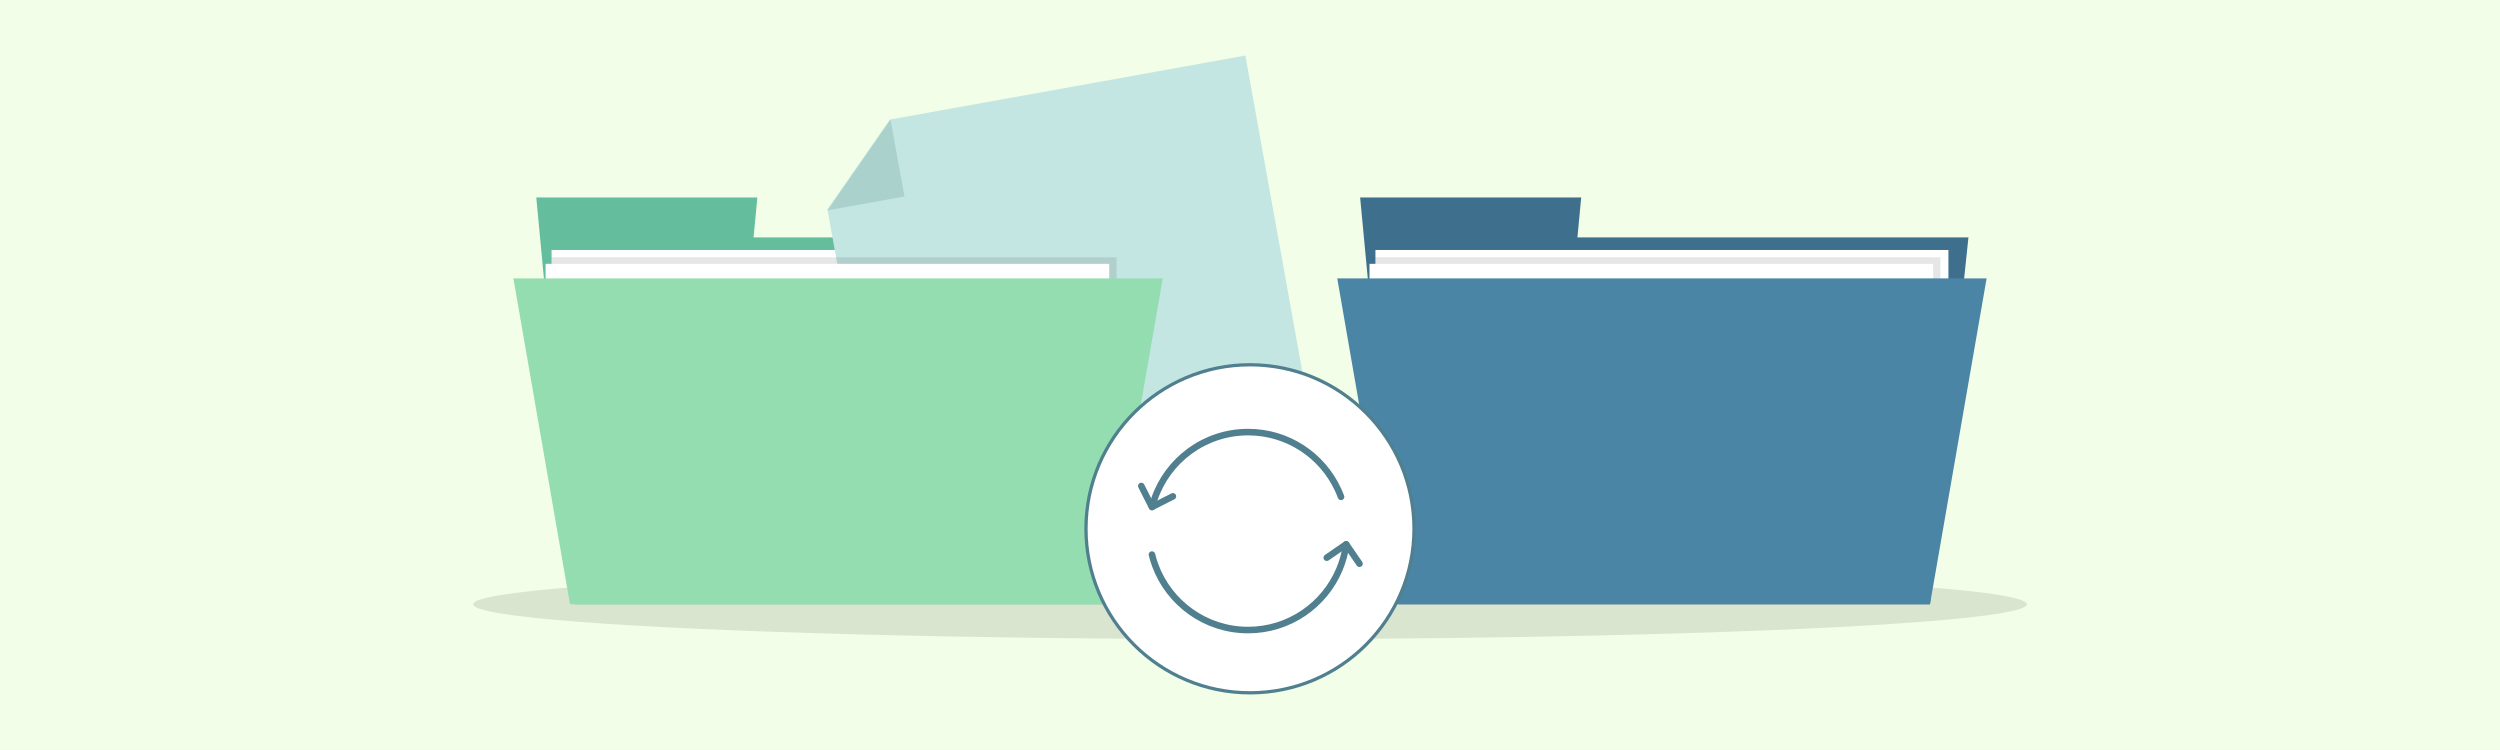 <?xml version="1.0" encoding="UTF-8"?><svg id="Layer_1" xmlns="http://www.w3.org/2000/svg" width="1000" height="300" viewBox="0 0 1000 300"><rect x="0" y="0" width="1000" height="300" fill="#333333" stroke="none"/><rect y="-.005" width="1000" height="300" style="fill:#f2fee7;"/><g><ellipse cx="500" cy="241.704" rx="310.744" ry="13.963" style="opacity:.1;"/><g><g><polygon points="302.935 78.995 301.426 94.958 457.832 94.958 442.453 241.704 287.555 241.704 229.889 241.704 214.509 78.995 302.935 78.995" style="fill:#64be9e;"/><rect x="220.632" y="99.99" width="229.192" height="50.737" style="fill:#fff;"/><g><polygon points="522.559 157.74 349.903 188.844 331.03 84.046 330.974 83.748 355.938 47.831 356.237 47.775 498.152 22.216 522.559 157.74" style="fill:#c3e6e3;"/><polygon points="361.773 78.597 331.294 84.079 330.998 84.135 331.238 83.783 355.98 48.186 356.22 47.834 356.276 48.13 361.773 78.597" style="fill:#abd1cd;"/></g><rect x="220.632" y="102.906" width="225.984" height="50.737" style="opacity:.1;"/><rect x="218.247" y="105.53" width="225.454" height="50.737" style="fill:#fff;"/><polygon points="442.453 241.704 228.004 241.704 205.357 111.362 465.1 111.362 442.453 241.704" style="fill:#94ddb1;"/></g><g><polygon points="632.478 78.995 630.97 94.958 787.376 94.958 771.996 241.704 617.099 241.704 559.432 241.704 544.053 78.995 632.478 78.995" style="fill:#3e6f8d;"/><rect x="550.176" y="99.99" width="229.192" height="50.737" style="fill:#fff;"/><rect x="550.176" y="102.906" width="225.984" height="50.737" style="opacity:.1;"/><rect x="547.791" y="105.53" width="225.454" height="50.737" style="fill:#fff;"/><polygon points="771.996 241.704 557.547 241.704 534.9 111.362 794.643 111.362 771.996 241.704" style="fill:#4a85a5;"/></g></g><g><circle cx="500" cy="211.518" r="65.608" style="fill:#fff; stroke:#50808f; stroke-miterlimit:10; stroke-width:1.315px;"/><g><path d="M460.836,202.793c.257-1.028,.554-2.04,.89-3.035,5.284-15.65,20.085-26.918,37.518-26.918,15.909,0,29.626,9.384,35.918,22.918,.453,.974,.868,1.971,1.242,2.986" style="fill:none; stroke:#50808f; stroke-linecap:round; stroke-linejoin:round; stroke-width:2.631px;"/><path d="M538.482,217.731c-.473,3.534-1.412,6.92-2.754,10.095-6.007,14.216-20.08,24.193-36.484,24.193-17.075,0-31.625-10.81-37.181-25.959-.504-1.374-.934-2.784-1.285-4.224" style="fill:none; stroke:#50808f; stroke-linecap:round; stroke-linejoin:round; stroke-width:2.631px;"/><polyline points="469.16 198.542 460.766 202.793 456.515 194.399" style="fill:none; stroke:#50808f; stroke-linecap:round; stroke-linejoin:round; stroke-width:2.631px;"/><polyline points="530.713 223.068 538.463 217.731 543.8 225.481" style="fill:none; stroke:#50808f; stroke-linecap:round; stroke-linejoin:round; stroke-width:2.631px;"/></g></g></g></svg>